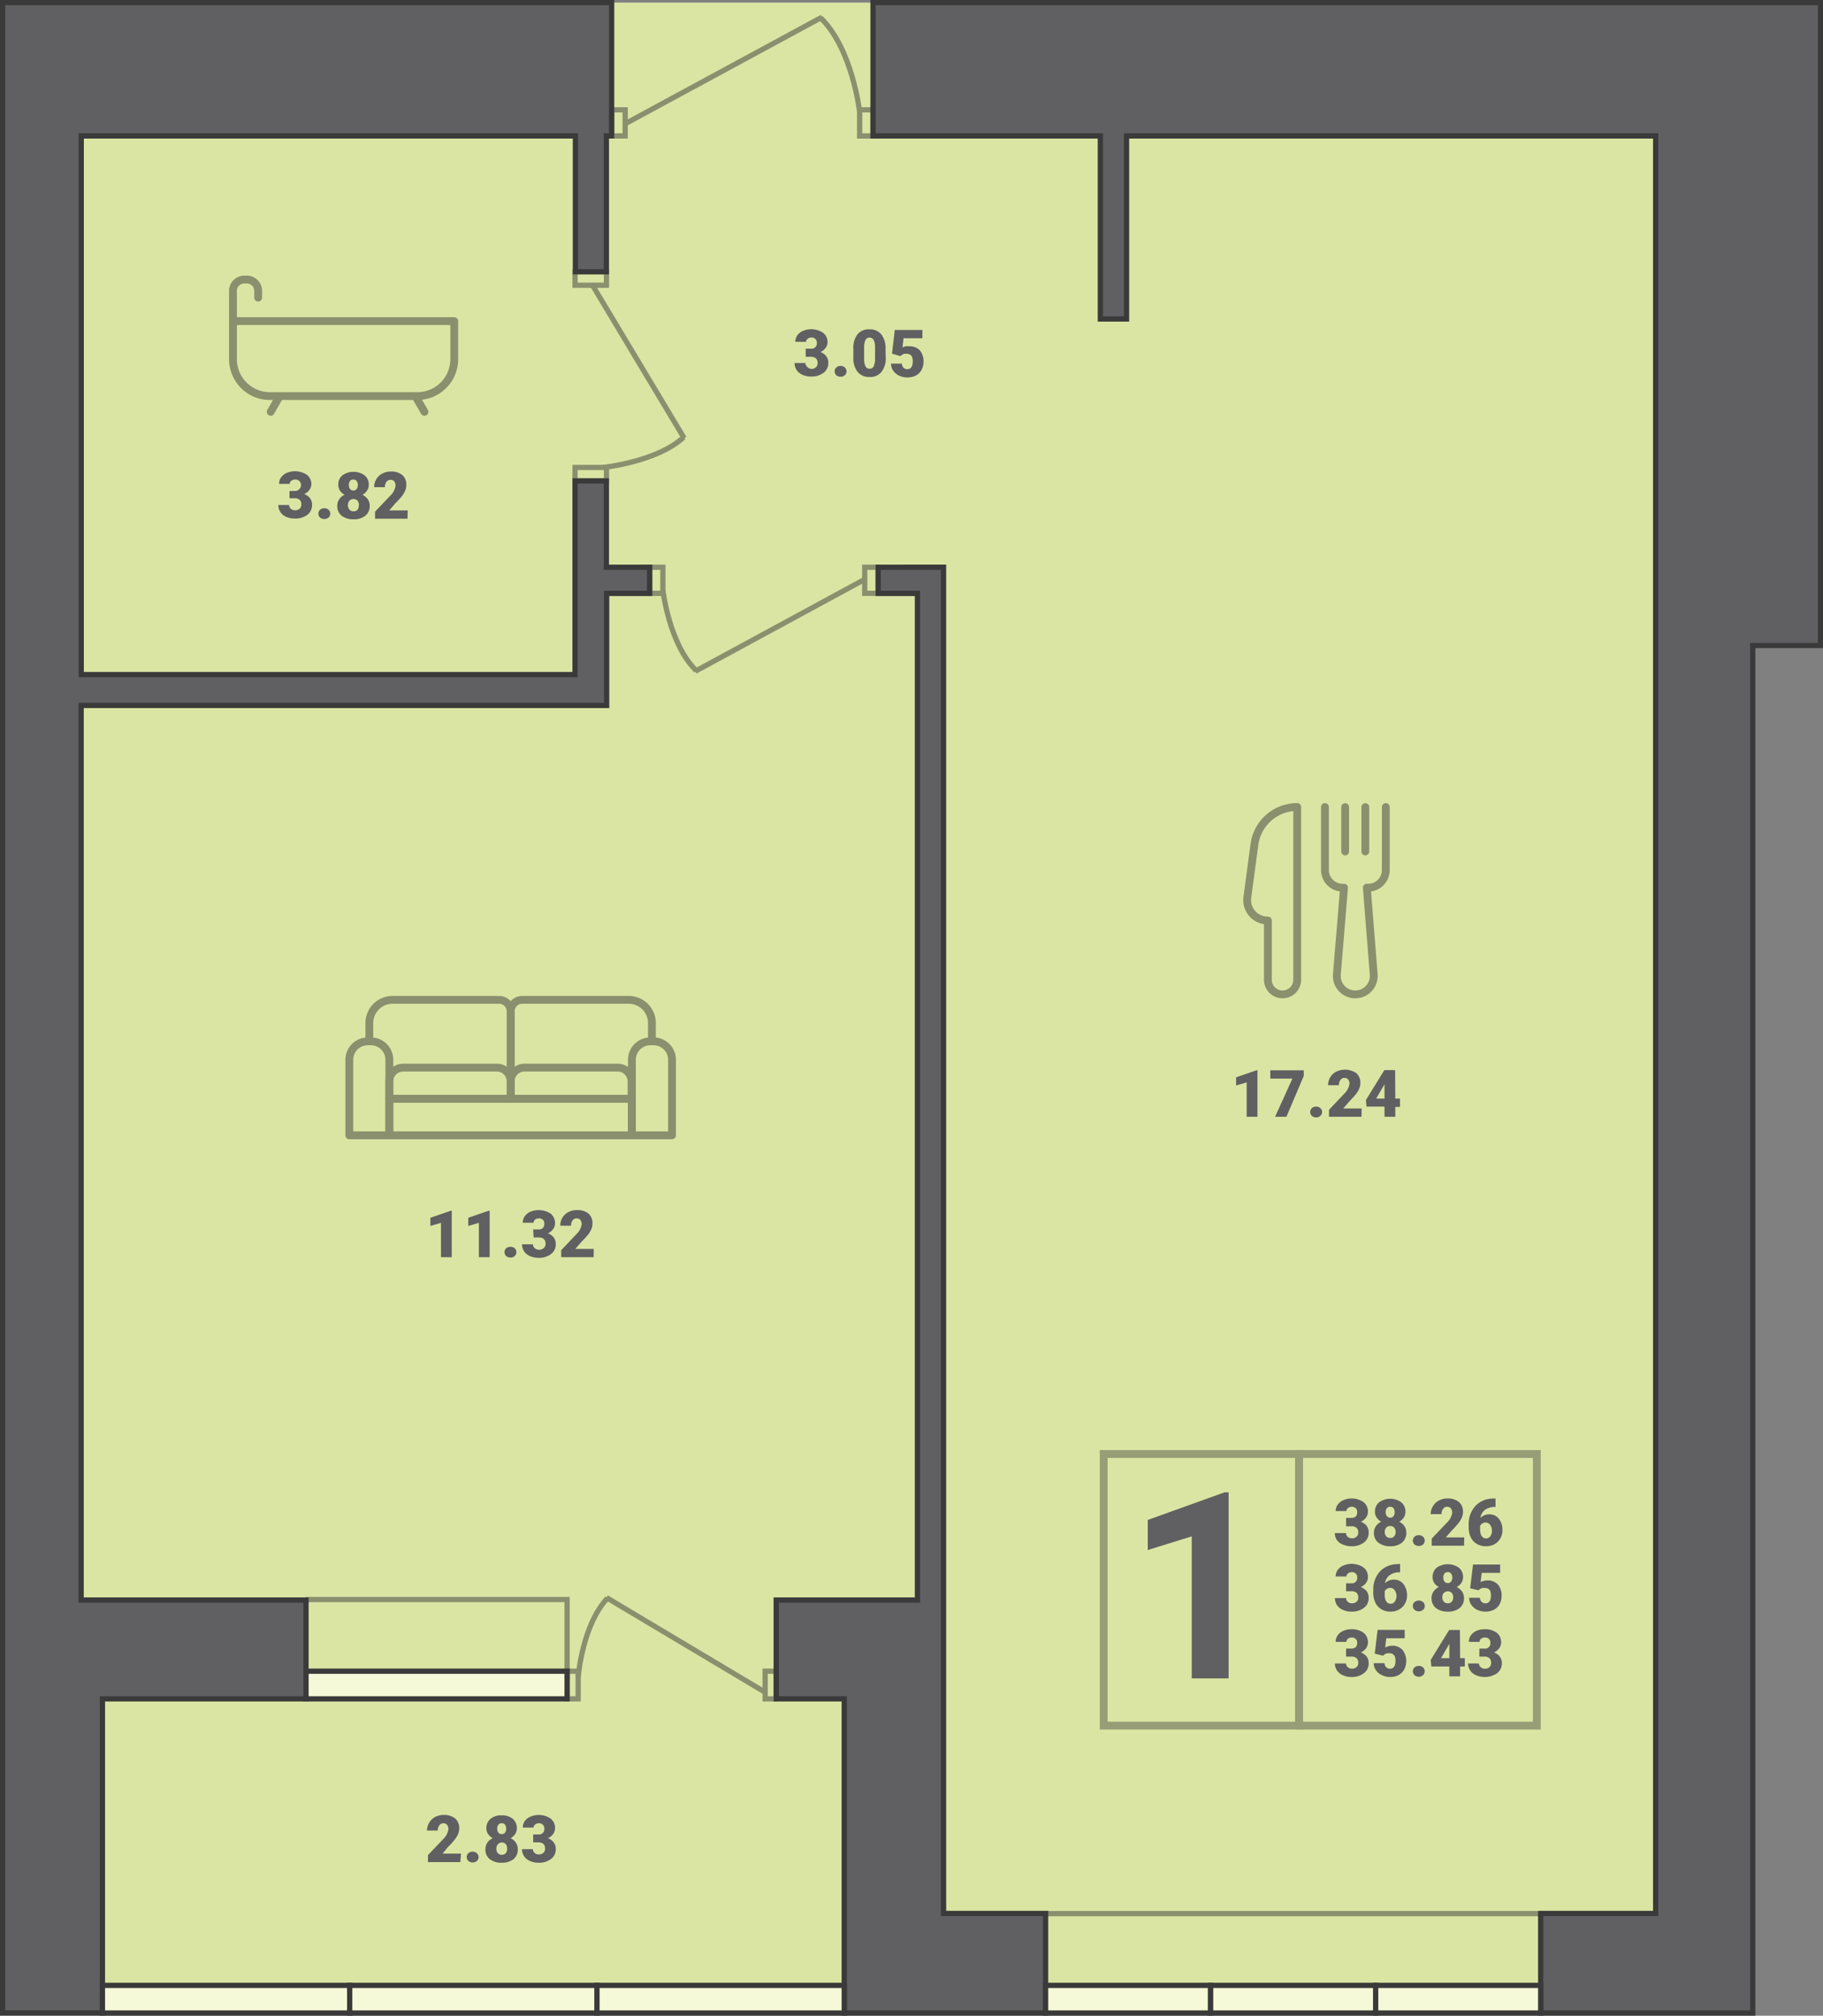 <svg xmlns="http://www.w3.org/2000/svg" viewBox="0 0 197.73 218.58"><rect x="0" y="0" width="197.73" height="218.58" fill="#808080" stroke="none"/><defs><style>.cls-1{fill:#dbe5a3;}.cls-2,.cls-5{fill:#606062;}.cls-2,.cls-4,.cls-6,.cls-7,.cls-8,.cls-9{stroke:#3a3a3a;}.cls-11,.cls-2,.cls-4,.cls-8,.cls-9{stroke-miterlimit:10;}.cls-2,.cls-4,.cls-8,.cls-9{stroke-width:0.57px;}.cls-3,.cls-8{opacity:0.5;}.cls-11,.cls-4,.cls-6,.cls-7,.cls-8{fill:none;}.cls-6{stroke-linecap:round;}.cls-6,.cls-7{stroke-linejoin:round;}.cls-11,.cls-6,.cls-7{stroke-width:0.85px;}.cls-9{fill:#f6f9d7;}.cls-10{opacity:0.4;}.cls-11{stroke:#333;}</style></defs><title>1-3</title><g id="Layer_2" data-name="Layer 2"><g id="Layer_2-2" data-name="Layer 2"><polygon class="cls-1" points="0.29 0.28 197.44 0.28 197.44 70.02 190.09 70.02 190.09 218.29 0.28 218.28 0.29 0.28"/><path class="cls-2" d="M94.69.28V14.74h24.66V34.59h2.84V14.74h57.39V207.49H167.11v10.8h23V70h7.35V.28Zm7.65,61.23H95.25v2.84h4.26V173.5H84.19v10.72h7.38v34.07h21.84v-10.8H102.34ZM65.77,52.15h-3.4v21H8.81V14.74h53.6V29.47h3.36V14.74h.57V.28H.28v218H11.11V184.22H33.19V173.5H8.8v-97h57V64.35h4.67V61.51H65.77Z"/><g class="cls-3"><rect class="cls-4" x="93.1" y="62.2" width="2.83" height="1.46" transform="translate(157.45 -31.59) rotate(90)"/><rect class="cls-4" x="69.75" y="62.2" width="2.83" height="1.46" transform="translate(134.1 -8.24) rotate(90)"/><line class="cls-4" x1="93.93" y1="62.75" x2="75.41" y2="72.79"/><path class="cls-4" d="M71.9,64s.68,5.88,3.63,8.73"/></g><g class="cls-3"><rect class="cls-4" x="62.37" y="29.47" width="3.41" height="1.46"/><rect class="cls-4" x="62.37" y="50.69" width="3.41" height="1.46"/><line class="cls-4" x1="64.18" y1="30.79" x2="74.21" y2="47.52"/><path class="cls-4" d="M65.42,50.69s5.87-.61,8.73-3.28"/></g><g class="cls-3"><rect class="cls-4" x="65.66" y="12.6" width="2.83" height="1.46" transform="translate(53.75 80.4) rotate(-90)"/><rect class="cls-4" x="92.55" y="12.6" width="2.83" height="1.46" transform="translate(80.64 107.29) rotate(-90)"/><line class="cls-4" x1="67.66" y1="13.5" x2="89.16" y2="1.86"/><path class="cls-4" d="M93.23,12.06S92.44,5.25,89,1.93"/></g><path class="cls-5" d="M49,136.33H47.83V132.6l-1.15.34v-.89l2.22-.76H49Z"/><path class="cls-5" d="M53.11,136.33H51.94V132.6l-1.15.34v-.89l2.21-.76h.11Z"/><path class="cls-5" d="M55.37,135.2a.68.68,0,0,1,.46.16.58.58,0,0,1,0,.84.69.69,0,0,1-.46.17.7.7,0,0,1-.47-.17.58.58,0,0,1,0-.84A.69.69,0,0,1,55.37,135.2Z"/><path class="cls-5" d="M57.83,133.32h.55c.44,0,.66-.21.66-.64a.54.54,0,0,0-.16-.41.6.6,0,0,0-.44-.15.62.62,0,0,0-.4.13.42.42,0,0,0-.17.34H56.7a1.24,1.24,0,0,1,.22-.71,1.52,1.52,0,0,1,.62-.49,2.39,2.39,0,0,1,2.18.21,1.29,1.29,0,0,1,.48,1.06,1,1,0,0,1-.2.61,1.42,1.42,0,0,1-.57.47,1.35,1.35,0,0,1,.62.44,1.12,1.12,0,0,1,.23.73,1.29,1.29,0,0,1-.52,1.08,2.14,2.14,0,0,1-1.36.41,2.33,2.33,0,0,1-.92-.19,1.52,1.52,0,0,1-.64-.52,1.43,1.43,0,0,1-.22-.76H57.8a.55.55,0,0,0,.18.4.75.75,0,0,0,1,0,.56.56,0,0,0,.19-.44.68.68,0,0,0-.19-.54.8.8,0,0,0-.53-.16h-.57Z"/><path class="cls-5" d="M64.39,136.33H60.87v-.76l1.62-1.71a1.91,1.91,0,0,0,.6-1.08.75.75,0,0,0-.14-.49.49.49,0,0,0-.41-.17.52.52,0,0,0-.44.22.94.94,0,0,0-.16.57H60.77a1.61,1.61,0,0,1,.23-.86,1.63,1.63,0,0,1,.64-.61,1.9,1.9,0,0,1,.92-.22,1.88,1.88,0,0,1,1.26.37,1.35,1.35,0,0,1,.44,1.09,1.46,1.46,0,0,1-.11.58,2.84,2.84,0,0,1-.34.59,10.6,10.6,0,0,1-.76.83l-.65.75h2Z"/><path class="cls-5" d="M31.4,53.24H32a.64.64,0,0,0,.5-1.05A.62.62,0,0,0,32,52a.66.66,0,0,0-.41.14.42.42,0,0,0-.17.33H30.27a1.14,1.14,0,0,1,.22-.7,1.49,1.49,0,0,1,.61-.49,2.33,2.33,0,0,1,2.19.21,1.27,1.27,0,0,1,.48,1,1.09,1.09,0,0,1-.2.62,1.45,1.45,0,0,1-.58.47,1.27,1.27,0,0,1,.63.44,1.18,1.18,0,0,1,.23.73,1.32,1.32,0,0,1-.52,1.08,2.16,2.16,0,0,1-1.36.4,2.32,2.32,0,0,1-.92-.18,1.36,1.36,0,0,1-.64-.53,1.31,1.31,0,0,1-.22-.76h1.17a.53.53,0,0,0,.19.41.65.65,0,0,0,.46.16.67.67,0,0,0,.49-.17.57.57,0,0,0,.18-.43.64.64,0,0,0-.19-.54.77.77,0,0,0-.52-.16H31.4Z"/><path class="cls-5" d="M35.18,55.11a.69.69,0,0,1,.46.17.58.58,0,0,1,0,.84.68.68,0,0,1-.46.16.69.69,0,0,1-.47-.16.58.58,0,0,1,0-.84A.7.7,0,0,1,35.18,55.11Z"/><path class="cls-5" d="M40,52.55a1.11,1.11,0,0,1-.19.65,1.22,1.22,0,0,1-.5.45,1.61,1.61,0,0,1,.58.48,1.28,1.28,0,0,1,.21.73,1.31,1.31,0,0,1-.47,1.06,1.94,1.94,0,0,1-1.28.39,2,2,0,0,1-1.3-.39,1.31,1.31,0,0,1-.47-1.06,1.27,1.27,0,0,1,.21-.72,1.37,1.37,0,0,1,.59-.49,1.25,1.25,0,0,1-.51-.45,1.18,1.18,0,0,1-.18-.65,1.29,1.29,0,0,1,.44-1,2.07,2.07,0,0,1,2.42,0A1.26,1.26,0,0,1,40,52.55Zm-1.07,2.21a.73.73,0,0,0-.16-.48.57.57,0,0,0-.43-.16.57.57,0,0,0-.42.16.76.76,0,0,0,0,1,.54.54,0,0,0,.43.17.54.54,0,0,0,.42-.17A.69.69,0,0,0,38.91,54.76ZM38.32,52a.44.44,0,0,0-.36.16.67.67,0,0,0-.12.43.71.71,0,0,0,.12.43.45.45,0,0,0,.37.17.42.42,0,0,0,.36-.17.71.71,0,0,0,.12-.43.63.63,0,0,0-.13-.43A.44.44,0,0,0,38.32,52Z"/><path class="cls-5" d="M44.2,56.25H40.68v-.77l1.62-1.7a1.91,1.91,0,0,0,.6-1.08.8.8,0,0,0-.14-.5.52.52,0,0,0-.41-.17.53.53,0,0,0-.44.23.94.94,0,0,0-.16.57H40.58a1.7,1.7,0,0,1,.23-.86,1.57,1.57,0,0,1,.64-.61,1.93,1.93,0,0,1,.92-.23,1.88,1.88,0,0,1,1.26.38,1.32,1.32,0,0,1,.44,1.08,1.43,1.43,0,0,1-.11.58,2.65,2.65,0,0,1-.34.6,10.5,10.5,0,0,1-.75.82l-.65.76h2Z"/><path class="cls-5" d="M87.39,37.81h.55a.58.58,0,0,0,.66-.64.53.53,0,0,0-.16-.41A.57.57,0,0,0,88,36.6a.63.63,0,0,0-.4.14.39.39,0,0,0-.17.33H86.26a1.27,1.27,0,0,1,.22-.71,1.5,1.5,0,0,1,.62-.48,2.31,2.31,0,0,1,2.18.21,1.26,1.26,0,0,1,.48,1,1,1,0,0,1-.2.62,1.38,1.38,0,0,1-.58.47,1.27,1.27,0,0,1,.63.44,1.1,1.1,0,0,1,.23.73,1.29,1.29,0,0,1-.52,1.08,2.14,2.14,0,0,1-1.36.4,2.17,2.17,0,0,1-.92-.19,1.45,1.45,0,0,1-.64-.52,1.38,1.38,0,0,1-.22-.76h1.17a.53.53,0,0,0,.19.4A.64.64,0,0,0,88,40a.65.65,0,0,0,.49-.17.55.55,0,0,0,.19-.44.7.7,0,0,0-.19-.54.86.86,0,0,0-.53-.16h-.57Z"/><path class="cls-5" d="M91.17,39.68a.65.65,0,0,1,.46.17.56.56,0,0,1,0,.84.65.65,0,0,1-.46.16.66.66,0,0,1-.46-.16.56.56,0,0,1-.18-.42.54.54,0,0,1,.18-.42A.67.67,0,0,1,91.17,39.68Z"/><path class="cls-5" d="M96.07,38.75a2.38,2.38,0,0,1-.46,1.58,1.56,1.56,0,0,1-1.29.55,1.6,1.6,0,0,1-1.3-.55,2.42,2.42,0,0,1-.46-1.58v-.92A2.37,2.37,0,0,1,93,36.26a1.57,1.57,0,0,1,1.29-.55,1.6,1.6,0,0,1,1.3.55,2.4,2.4,0,0,1,.46,1.58Zm-1.16-1.06a1.73,1.73,0,0,0-.15-.82.47.47,0,0,0-.45-.26.45.45,0,0,0-.43.25,1.69,1.69,0,0,0-.15.75V38.9a1.86,1.86,0,0,0,.14.82.48.48,0,0,0,.45.26.46.46,0,0,0,.44-.25,1.92,1.92,0,0,0,.15-.8Z"/><path class="cls-5" d="M96.75,38.35l.3-2.57h3v.9H98l-.11,1a1.33,1.33,0,0,1,.33-.13,1.74,1.74,0,0,1,.39,0,1.51,1.51,0,0,1,1.16.44,1.86,1.86,0,0,1,.4,1.25,1.74,1.74,0,0,1-.22.88,1.41,1.41,0,0,1-.61.6,1.87,1.87,0,0,1-.92.21,2.09,2.09,0,0,1-.89-.19,1.64,1.64,0,0,1-.65-.54,1.29,1.29,0,0,1-.23-.77h1.17a.63.63,0,0,0,.18.44.53.53,0,0,0,.41.16c.4,0,.59-.29.59-.87s-.24-.8-.72-.8a.74.74,0,0,0-.61.26Z"/><path class="cls-5" d="M49.93,201.92H46.42v-.76l1.62-1.7a2,2,0,0,0,.6-1.08.73.73,0,0,0-.15-.5.54.54,0,0,0-.84.06.93.93,0,0,0-.17.56H46.31a1.71,1.71,0,0,1,.88-1.47,2,2,0,0,1,.92-.22,1.91,1.91,0,0,1,1.26.38,1.35,1.35,0,0,1,.44,1.08,1.66,1.66,0,0,1-.11.58,2.47,2.47,0,0,1-.35.59,6.66,6.66,0,0,1-.75.83L48,201h2Z"/><path class="cls-5" d="M51.26,200.79a.65.65,0,0,1,.46.17.54.54,0,0,1,.19.42.55.55,0,0,1-.19.42.65.65,0,0,1-.46.16.63.63,0,0,1-.46-.17.54.54,0,0,1-.18-.41.54.54,0,0,1,.18-.42A.67.67,0,0,1,51.26,200.79Z"/><path class="cls-5" d="M56.06,198.23a1.2,1.2,0,0,1-.18.65,1.46,1.46,0,0,1-.5.45,1.41,1.41,0,0,1,.57.48,1.25,1.25,0,0,1,.21.72,1.32,1.32,0,0,1-.46,1.07,2,2,0,0,1-1.29.39,2,2,0,0,1-1.29-.39,1.3,1.3,0,0,1-.47-1.07,1.33,1.33,0,0,1,.2-.71,1.43,1.43,0,0,1,.59-.49,1.46,1.46,0,0,1-.5-.45,1.13,1.13,0,0,1-.19-.65,1.3,1.3,0,0,1,.45-1,1.82,1.82,0,0,1,1.2-.38,1.85,1.85,0,0,1,1.22.38A1.32,1.32,0,0,1,56.06,198.23ZM55,200.44a.65.65,0,0,0-.16-.48.57.57,0,0,0-.42-.17A.58.58,0,0,0,54,200a.65.65,0,0,0-.16.48.68.68,0,0,0,.16.48.6.6,0,0,0,.43.17.54.54,0,0,0,.42-.17A.68.68,0,0,0,55,200.44Zm-.59-2.73a.41.41,0,0,0-.35.16.6.6,0,0,0-.13.42.68.68,0,0,0,.13.44.49.49,0,0,0,.72,0,.74.74,0,0,0,.12-.44.66.66,0,0,0-.12-.42A.42.42,0,0,0,54.4,197.71Z"/><path class="cls-5" d="M57.83,198.92h.55a.58.58,0,0,0,.66-.64.53.53,0,0,0-.16-.41.57.57,0,0,0-.44-.16.63.63,0,0,0-.4.14.42.42,0,0,0-.17.33H56.7a1.27,1.27,0,0,1,.22-.71,1.43,1.43,0,0,1,.62-.48,2.31,2.31,0,0,1,2.18.21,1.26,1.26,0,0,1,.48,1.05,1,1,0,0,1-.2.62,1.4,1.4,0,0,1-.57.46,1.37,1.37,0,0,1,.62.45,1.1,1.1,0,0,1,.23.73,1.29,1.29,0,0,1-.52,1.08,2.14,2.14,0,0,1-1.36.4,2.17,2.17,0,0,1-.92-.19,1.45,1.45,0,0,1-.64-.52,1.33,1.33,0,0,1-.22-.76H57.8a.52.52,0,0,0,.18.4.64.64,0,0,0,.46.17.69.69,0,0,0,.49-.17.55.55,0,0,0,.19-.44.7.7,0,0,0-.19-.54.86.86,0,0,0-.53-.16h-.57Z"/><path class="cls-5" d="M136.39,121.1h-1.17v-3.73l-1.15.34v-.89l2.21-.76h.11Z"/><path class="cls-5" d="M141.41,116.68l-1.88,4.42H138.3l1.88-4.14h-2.4v-.9h3.63Z"/><path class="cls-5" d="M142.75,120a.65.65,0,0,1,.46.16.56.56,0,0,1,0,.84.65.65,0,0,1-.46.17.67.67,0,0,1-.46-.17.58.58,0,0,1,0-.84A.66.66,0,0,1,142.75,120Z"/><path class="cls-5" d="M147.67,121.1h-3.52v-.76l1.62-1.71a1.91,1.91,0,0,0,.6-1.08.75.75,0,0,0-.14-.49.48.48,0,0,0-.41-.17.5.5,0,0,0-.43.22.94.94,0,0,0-.17.57h-1.17a1.7,1.7,0,0,1,.23-.86,1.66,1.66,0,0,1,.65-.61,2.18,2.18,0,0,1,2.17.15,1.36,1.36,0,0,1,.45,1.09,1.47,1.47,0,0,1-.12.58,2.28,2.28,0,0,1-.34.59c-.16.2-.41.48-.75.83l-.65.75h2Z"/><path class="cls-5" d="M151.34,119.13h.51v.9h-.51v1.07h-1.17V120h-1.95l-.07-.71,2-3.25h1.17Zm-2.08,0h.91v-1.55l-.07.12Z"/><g class="cls-3"><line class="cls-6" x1="45.11" y1="43.05" x2="46.04" y2="44.66"/><line class="cls-6" x1="30.28" y1="43.05" x2="29.36" y2="44.66"/><path class="cls-7" d="M25.27,34.82h24a0,0,0,0,1,0,0v4.13a4,4,0,0,1-4,4h-16a4,4,0,0,1-4-4V34.82A0,0,0,0,1,25.27,34.82Z"/><path class="cls-6" d="M25.27,34.82v-3.4a1.24,1.24,0,0,1,1.35-1.1h0A1.24,1.24,0,0,1,28,31.42v.85"/></g><g class="cls-3"><rect class="cls-7" x="42.23" y="119.14" width="26.31" height="3.97"/><path class="cls-7" d="M70.55,112.92h.34a2,2,0,0,1,2,2v8.19a0,0,0,0,1,0,0H68.54a0,0,0,0,1,0,0v-8.19A2,2,0,0,1,70.55,112.92Z"/><path class="cls-7" d="M39.89,112.92h.34a2,2,0,0,1,2,2v8.19a0,0,0,0,1,0,0H37.89a0,0,0,0,1,0,0v-8.19A2,2,0,0,1,39.89,112.92Z"/><path class="cls-7" d="M43.73,115.77H53.89a1.5,1.5,0,0,1,1.5,1.5v1.87a0,0,0,0,1,0,0H42.23a0,0,0,0,1,0,0v-1.87A1.5,1.5,0,0,1,43.73,115.77Z"/><path class="cls-7" d="M56.89,115.77H67a1.5,1.5,0,0,1,1.5,1.5v1.87a0,0,0,0,1,0,0H55.39a0,0,0,0,1,0,0v-1.87A1.5,1.5,0,0,1,56.89,115.77Z"/><path class="cls-7" d="M68.54,119.14H55.39v-9.46a1.26,1.26,0,0,1,1.26-1.26H68.19a2.52,2.52,0,0,1,2.52,2.52v2"/><path class="cls-7" d="M42.23,119.14H55.39v-9.46a1.27,1.27,0,0,0-1.26-1.26H42.58a2.52,2.52,0,0,0-2.52,2.52v2"/></g><g class="cls-3"><path class="cls-6" d="M143.71,87.51v6.84a1.92,1.92,0,0,0,1.92,1.91h.15L145,105.7a2,2,0,0,0,2,2.13h0a2,2,0,0,0,2-2.13l-.75-9.44h.15a1.91,1.91,0,0,0,1.91-1.91V87.51"/><path class="cls-7" d="M140.7,87.51h0v18.73a1.59,1.59,0,0,1-1.59,1.59h0a1.59,1.59,0,0,1-1.59-1.59V99.82h0a2.22,2.22,0,0,1-2.23-2.5l.77-5.75A4.68,4.68,0,0,1,140.7,87.51Z"/><line class="cls-6" x1="145.9" y1="87.52" x2="145.9" y2="92.33"/><line class="cls-6" x1="148.09" y1="87.52" x2="148.09" y2="92.33"/></g><line class="cls-8" x1="113.59" y1="207.51" x2="167.12" y2="207.51"/><rect class="cls-9" x="113.41" y="215.29" width="17.9" height="3"/><rect class="cls-9" x="131.31" y="215.29" width="17.9" height="3"/><rect class="cls-9" x="149.21" y="215.29" width="17.9" height="3"/><rect class="cls-9" x="11.11" y="215.29" width="26.82" height="3"/><rect class="cls-9" x="37.93" y="215.29" width="26.82" height="3"/><rect class="cls-9" x="64.75" y="215.29" width="26.82" height="3"/><polyline class="cls-8" points="61.51 182.12 61.51 173.45 33.19 173.45"/><g class="cls-3"><rect class="cls-4" x="82.09" y="182.12" width="3" height="1.2" transform="translate(-99.13 266.31) rotate(-90)"/><rect class="cls-4" x="60.61" y="182.12" width="3" height="1.2" transform="translate(-120.61 244.83) rotate(-90)"/><line class="cls-4" x1="83" y1="183.51" x2="65.78" y2="173.24"/><path class="cls-4" d="M62.72,181.79s.43-5.56,3.17-8.49"/></g><rect class="cls-9" x="33.19" y="181.22" width="28.32" height="3" transform="translate(94.7 365.44) rotate(180)"/><path class="cls-5" d="M146,164.6h.55c.44,0,.66-.21.66-.64a.54.54,0,0,0-.16-.41.61.61,0,0,0-.44-.16.63.63,0,0,0-.4.14.42.42,0,0,0-.17.33h-1.17a1.21,1.21,0,0,1,.22-.7,1.52,1.52,0,0,1,.62-.49,2.31,2.31,0,0,1,2.18.21,1.27,1.27,0,0,1,.48,1.05,1.08,1.08,0,0,1-.19.62,1.52,1.52,0,0,1-.58.47,1.36,1.36,0,0,1,.63.44,1.17,1.17,0,0,1,.22.73,1.29,1.29,0,0,1-.52,1.08,2.14,2.14,0,0,1-1.36.4,2.36,2.36,0,0,1-.92-.18A1.47,1.47,0,0,1,145,167a1.38,1.38,0,0,1-.22-.76H146a.55.55,0,0,0,.18.41.68.68,0,0,0,.46.16.65.65,0,0,0,.49-.17.54.54,0,0,0,.19-.43.68.68,0,0,0-.19-.54.78.78,0,0,0-.53-.16H146Z"/><path class="cls-5" d="M152.44,163.91a1.18,1.18,0,0,1-.18.65,1.28,1.28,0,0,1-.5.45,1.5,1.5,0,0,1,.57.48,1.41,1.41,0,0,1-.26,1.79,1.92,1.92,0,0,1-1.28.39,2,2,0,0,1-1.29-.39,1.29,1.29,0,0,1-.48-1.06,1.27,1.27,0,0,1,.21-.72,1.43,1.43,0,0,1,.59-.49,1.28,1.28,0,0,1-.5-.45,1.11,1.11,0,0,1-.19-.65,1.28,1.28,0,0,1,.45-1,2.06,2.06,0,0,1,2.41,0A1.28,1.28,0,0,1,152.44,163.91Zm-1.07,2.21a.64.64,0,0,0-.16-.47.54.54,0,0,0-.42-.17.54.54,0,0,0-.43.17.64.64,0,0,0-.16.47.66.66,0,0,0,.16.48.56.56,0,0,0,.43.17.51.51,0,0,0,.42-.17A.65.65,0,0,0,151.37,166.12Zm-.59-2.73a.47.47,0,0,0-.36.16.67.67,0,0,0-.12.43.65.65,0,0,0,.13.43.47.47,0,0,0,.72,0,.71.71,0,0,0,.12-.43.69.69,0,0,0-.12-.43A.46.46,0,0,0,150.78,163.39Z"/><path class="cls-5" d="M153.89,166.47a.69.69,0,0,1,.46.17.58.58,0,0,1,0,.84.68.68,0,0,1-.46.16.69.69,0,0,1-.47-.16.58.58,0,0,1,0-.84A.7.7,0,0,1,153.89,166.47Z"/><path class="cls-5" d="M158.8,167.61h-3.51v-.77l1.62-1.7a1.91,1.91,0,0,0,.6-1.08.75.75,0,0,0-.15-.5.51.51,0,0,0-.41-.17.52.52,0,0,0-.43.23.94.94,0,0,0-.17.57h-1.17a1.62,1.62,0,0,1,.24-.86,1.57,1.57,0,0,1,.64-.61,1.87,1.87,0,0,1,.92-.23,1.91,1.91,0,0,1,1.26.38,1.36,1.36,0,0,1,.44,1.09,1.6,1.6,0,0,1-.11.57,2.73,2.73,0,0,1-.35.6,8.5,8.5,0,0,1-.75.83l-.65.75h2Z"/><path class="cls-5" d="M162.21,162.49v.92h-.05a1.82,1.82,0,0,0-1.08.31,1.3,1.3,0,0,0-.51.88,1.34,1.34,0,0,1,1-.39,1.26,1.26,0,0,1,1,.48,1.89,1.89,0,0,1,.39,1.25,1.68,1.68,0,0,1-.23.88,1.59,1.59,0,0,1-.63.63,1.82,1.82,0,0,1-.9.22,1.9,1.9,0,0,1-1-.24,1.66,1.66,0,0,1-.66-.7,2.45,2.45,0,0,1-.24-1v-.47a2.84,2.84,0,0,1,.34-1.4,2.4,2.4,0,0,1,.95-1,2.67,2.67,0,0,1,1.37-.36Zm-1.05,2.61a.67.67,0,0,0-.39.11.71.71,0,0,0-.23.26v.35c0,.64.22,1,.66,1a.52.52,0,0,0,.44-.23,1,1,0,0,0,.18-.6,1,1,0,0,0-.18-.61A.59.59,0,0,0,161.16,165.1Z"/><path class="cls-5" d="M146,171.69h.55a.58.58,0,0,0,.66-.65.52.52,0,0,0-.16-.4.57.57,0,0,0-.44-.16.63.63,0,0,0-.4.14.42.42,0,0,0-.17.33h-1.17a1.27,1.27,0,0,1,.22-.71,1.43,1.43,0,0,1,.62-.48,2.31,2.31,0,0,1,2.18.21,1.26,1.26,0,0,1,.48,1.05,1,1,0,0,1-.19.61,1.44,1.44,0,0,1-.58.47,1.53,1.53,0,0,1,.63.44,1.2,1.2,0,0,1,.22.74,1.29,1.29,0,0,1-.52,1.08,2.14,2.14,0,0,1-1.36.4,2.2,2.2,0,0,1-.92-.19,1.45,1.45,0,0,1-.64-.52,1.41,1.41,0,0,1-.22-.76H146a.53.53,0,0,0,.18.4.64.64,0,0,0,.46.17.69.69,0,0,0,.49-.17.55.55,0,0,0,.19-.44.7.7,0,0,0-.19-.54.84.84,0,0,0-.53-.16H146Z"/><path class="cls-5" d="M151.86,169.58v.92h-.05a1.75,1.75,0,0,0-1.08.31,1.3,1.3,0,0,0-.51.87,1.34,1.34,0,0,1,1-.39,1.26,1.26,0,0,1,1,.48,1.93,1.93,0,0,1,.39,1.25,1.71,1.71,0,0,1-.23.89,1.63,1.63,0,0,1-.63.62,1.72,1.72,0,0,1-.9.23,1.9,1.9,0,0,1-1-.24,1.78,1.78,0,0,1-.66-.7,2.46,2.46,0,0,1-.24-1v-.46a2.82,2.82,0,0,1,.34-1.4,2.42,2.42,0,0,1,.95-1,2.76,2.76,0,0,1,1.37-.35Zm-1.05,2.61a.67.67,0,0,0-.39.1.74.74,0,0,0-.23.27v.35c0,.63.22,1,.66,1a.53.53,0,0,0,.44-.24,1.09,1.09,0,0,0,0-1.2A.56.56,0,0,0,150.81,172.19Z"/><path class="cls-5" d="M153.89,173.56a.73.73,0,0,1,.46.16.55.55,0,0,1,.18.43.54.54,0,0,1-.18.42.68.68,0,0,1-.46.16.7.7,0,0,1-.47-.17.54.54,0,0,1-.18-.41.54.54,0,0,1,.18-.42A.7.7,0,0,1,153.89,173.56Z"/><path class="cls-5" d="M158.69,171a1.13,1.13,0,0,1-.19.65,1.37,1.37,0,0,1-.5.45,1.51,1.51,0,0,1,.58.48,1.25,1.25,0,0,1,.21.72,1.33,1.33,0,0,1-.47,1.07,1.94,1.94,0,0,1-1.28.39,2,2,0,0,1-1.3-.39,1.33,1.33,0,0,1-.47-1.07,1.24,1.24,0,0,1,.21-.71,1.37,1.37,0,0,1,.59-.49,1.41,1.41,0,0,1-.51-.45,1.2,1.2,0,0,1-.18-.65,1.32,1.32,0,0,1,.44-1,2.12,2.12,0,0,1,2.42,0A1.3,1.3,0,0,1,158.69,171Zm-1.07,2.21a.69.69,0,0,0-.16-.48.58.58,0,0,0-.43-.17.57.57,0,0,0-.42.17.65.65,0,0,0-.17.48.69.69,0,0,0,.17.48.58.58,0,0,0,.43.17.57.57,0,0,0,.42-.17A.73.73,0,0,0,157.62,173.21Zm-.59-2.73a.43.43,0,0,0-.36.15.71.71,0,0,0-.12.43.74.74,0,0,0,.12.44.44.44,0,0,0,.37.16.41.41,0,0,0,.36-.16.74.74,0,0,0,.12-.44.6.6,0,0,0-.13-.42A.41.41,0,0,0,157,170.48Z"/><path class="cls-5" d="M159.46,172.23l.31-2.58h2.94v.91h-2l-.12,1a1.75,1.75,0,0,1,.33-.13,1.9,1.9,0,0,1,.4-.05,1.49,1.49,0,0,1,1.15.44,1.79,1.79,0,0,1,.4,1.25,1.87,1.87,0,0,1-.21.88,1.53,1.53,0,0,1-.61.6,1.92,1.92,0,0,1-.92.21,2,2,0,0,1-.89-.19,1.52,1.52,0,0,1-.65-.54,1.3,1.3,0,0,1-.24-.77h1.17a.71.71,0,0,0,.18.44.57.57,0,0,0,.42.16c.39,0,.59-.29.59-.87s-.24-.8-.72-.8a.7.7,0,0,0-.61.26Z"/><path class="cls-5" d="M146,178.77h.55c.44,0,.66-.21.66-.64a.52.52,0,0,0-.16-.4.57.57,0,0,0-.44-.16.62.62,0,0,0-.4.13.42.42,0,0,0-.17.34h-1.17a1.24,1.24,0,0,1,.22-.71,1.52,1.52,0,0,1,.62-.49,2.2,2.2,0,0,1,.86-.17,2.09,2.09,0,0,1,1.32.38,1.29,1.29,0,0,1,.48,1.06,1.07,1.07,0,0,1-.19.61,1.52,1.52,0,0,1-.58.47,1.44,1.44,0,0,1,.63.44,1.17,1.17,0,0,1,.22.73,1.29,1.29,0,0,1-.52,1.08,2.14,2.14,0,0,1-1.36.41,2.2,2.2,0,0,1-.92-.19,1.52,1.52,0,0,1-.64-.52,1.43,1.43,0,0,1-.22-.76H146a.53.53,0,0,0,.18.4.75.75,0,0,0,.95,0,.56.56,0,0,0,.19-.44.7.7,0,0,0-.19-.54.78.78,0,0,0-.53-.16H146Z"/><path class="cls-5" d="M149.11,179.32l.31-2.58h2.94v.91h-2l-.12,1a1.75,1.75,0,0,1,.33-.13,1.44,1.44,0,0,1,.4-.06,1.46,1.46,0,0,1,1.15.45,2,2,0,0,1,.19,2.12,1.56,1.56,0,0,1-.61.61,1.92,1.92,0,0,1-.92.21,2,2,0,0,1-.89-.2,1.57,1.57,0,0,1-.65-.53,1.32,1.32,0,0,1-.24-.77h1.17a.71.71,0,0,0,.18.44.61.61,0,0,0,.42.16c.39,0,.59-.29.59-.87s-.24-.81-.72-.81a.71.71,0,0,0-.61.27Z"/><path class="cls-5" d="M153.89,180.65a.68.68,0,0,1,.46.16.58.58,0,0,1,0,.84.69.69,0,0,1-.46.17.7.7,0,0,1-.47-.17.58.58,0,0,1,0-.84A.69.69,0,0,1,153.89,180.65Z"/><path class="cls-5" d="M158.37,179.81h.51v.9h-.51v1.07H157.2v-1.07h-1.95l-.07-.71,2-3.25h1.17Zm-2.07,0h.9v-1.55l-.07.12Z"/><path class="cls-5" d="M160.46,178.77H161a.57.57,0,0,0,.65-.64.55.55,0,0,0-.15-.4.58.58,0,0,0-.44-.16.65.65,0,0,0-.41.13.42.42,0,0,0-.17.34h-1.16a1.17,1.17,0,0,1,.22-.71,1.49,1.49,0,0,1,.61-.49,2.21,2.21,0,0,1,.87-.17,2.09,2.09,0,0,1,1.32.38,1.29,1.29,0,0,1,.48,1.06,1.08,1.08,0,0,1-.2.61,1.45,1.45,0,0,1-.58.47,1.33,1.33,0,0,1,.63.44,1.18,1.18,0,0,1,.23.73,1.32,1.32,0,0,1-.52,1.08,2.4,2.4,0,0,1-2.28.22,1.41,1.41,0,0,1-.64-.52,1.35,1.35,0,0,1-.22-.76h1.17a.51.51,0,0,0,.19.4.65.65,0,0,0,.46.17.71.71,0,0,0,.49-.17.59.59,0,0,0,.18-.44.67.67,0,0,0-.19-.54.77.77,0,0,0-.52-.16h-.57Z"/><path class="cls-5" d="M133.26,182h-4V166.6l-4.77,1.48v-3.26l8.34-3h.43Z"/><g class="cls-10"><rect class="cls-11" x="119.71" y="157.67" width="21.19" height="29.45"/><rect class="cls-11" x="140.9" y="157.67" width="25.79" height="29.45"/></g></g></g></svg>